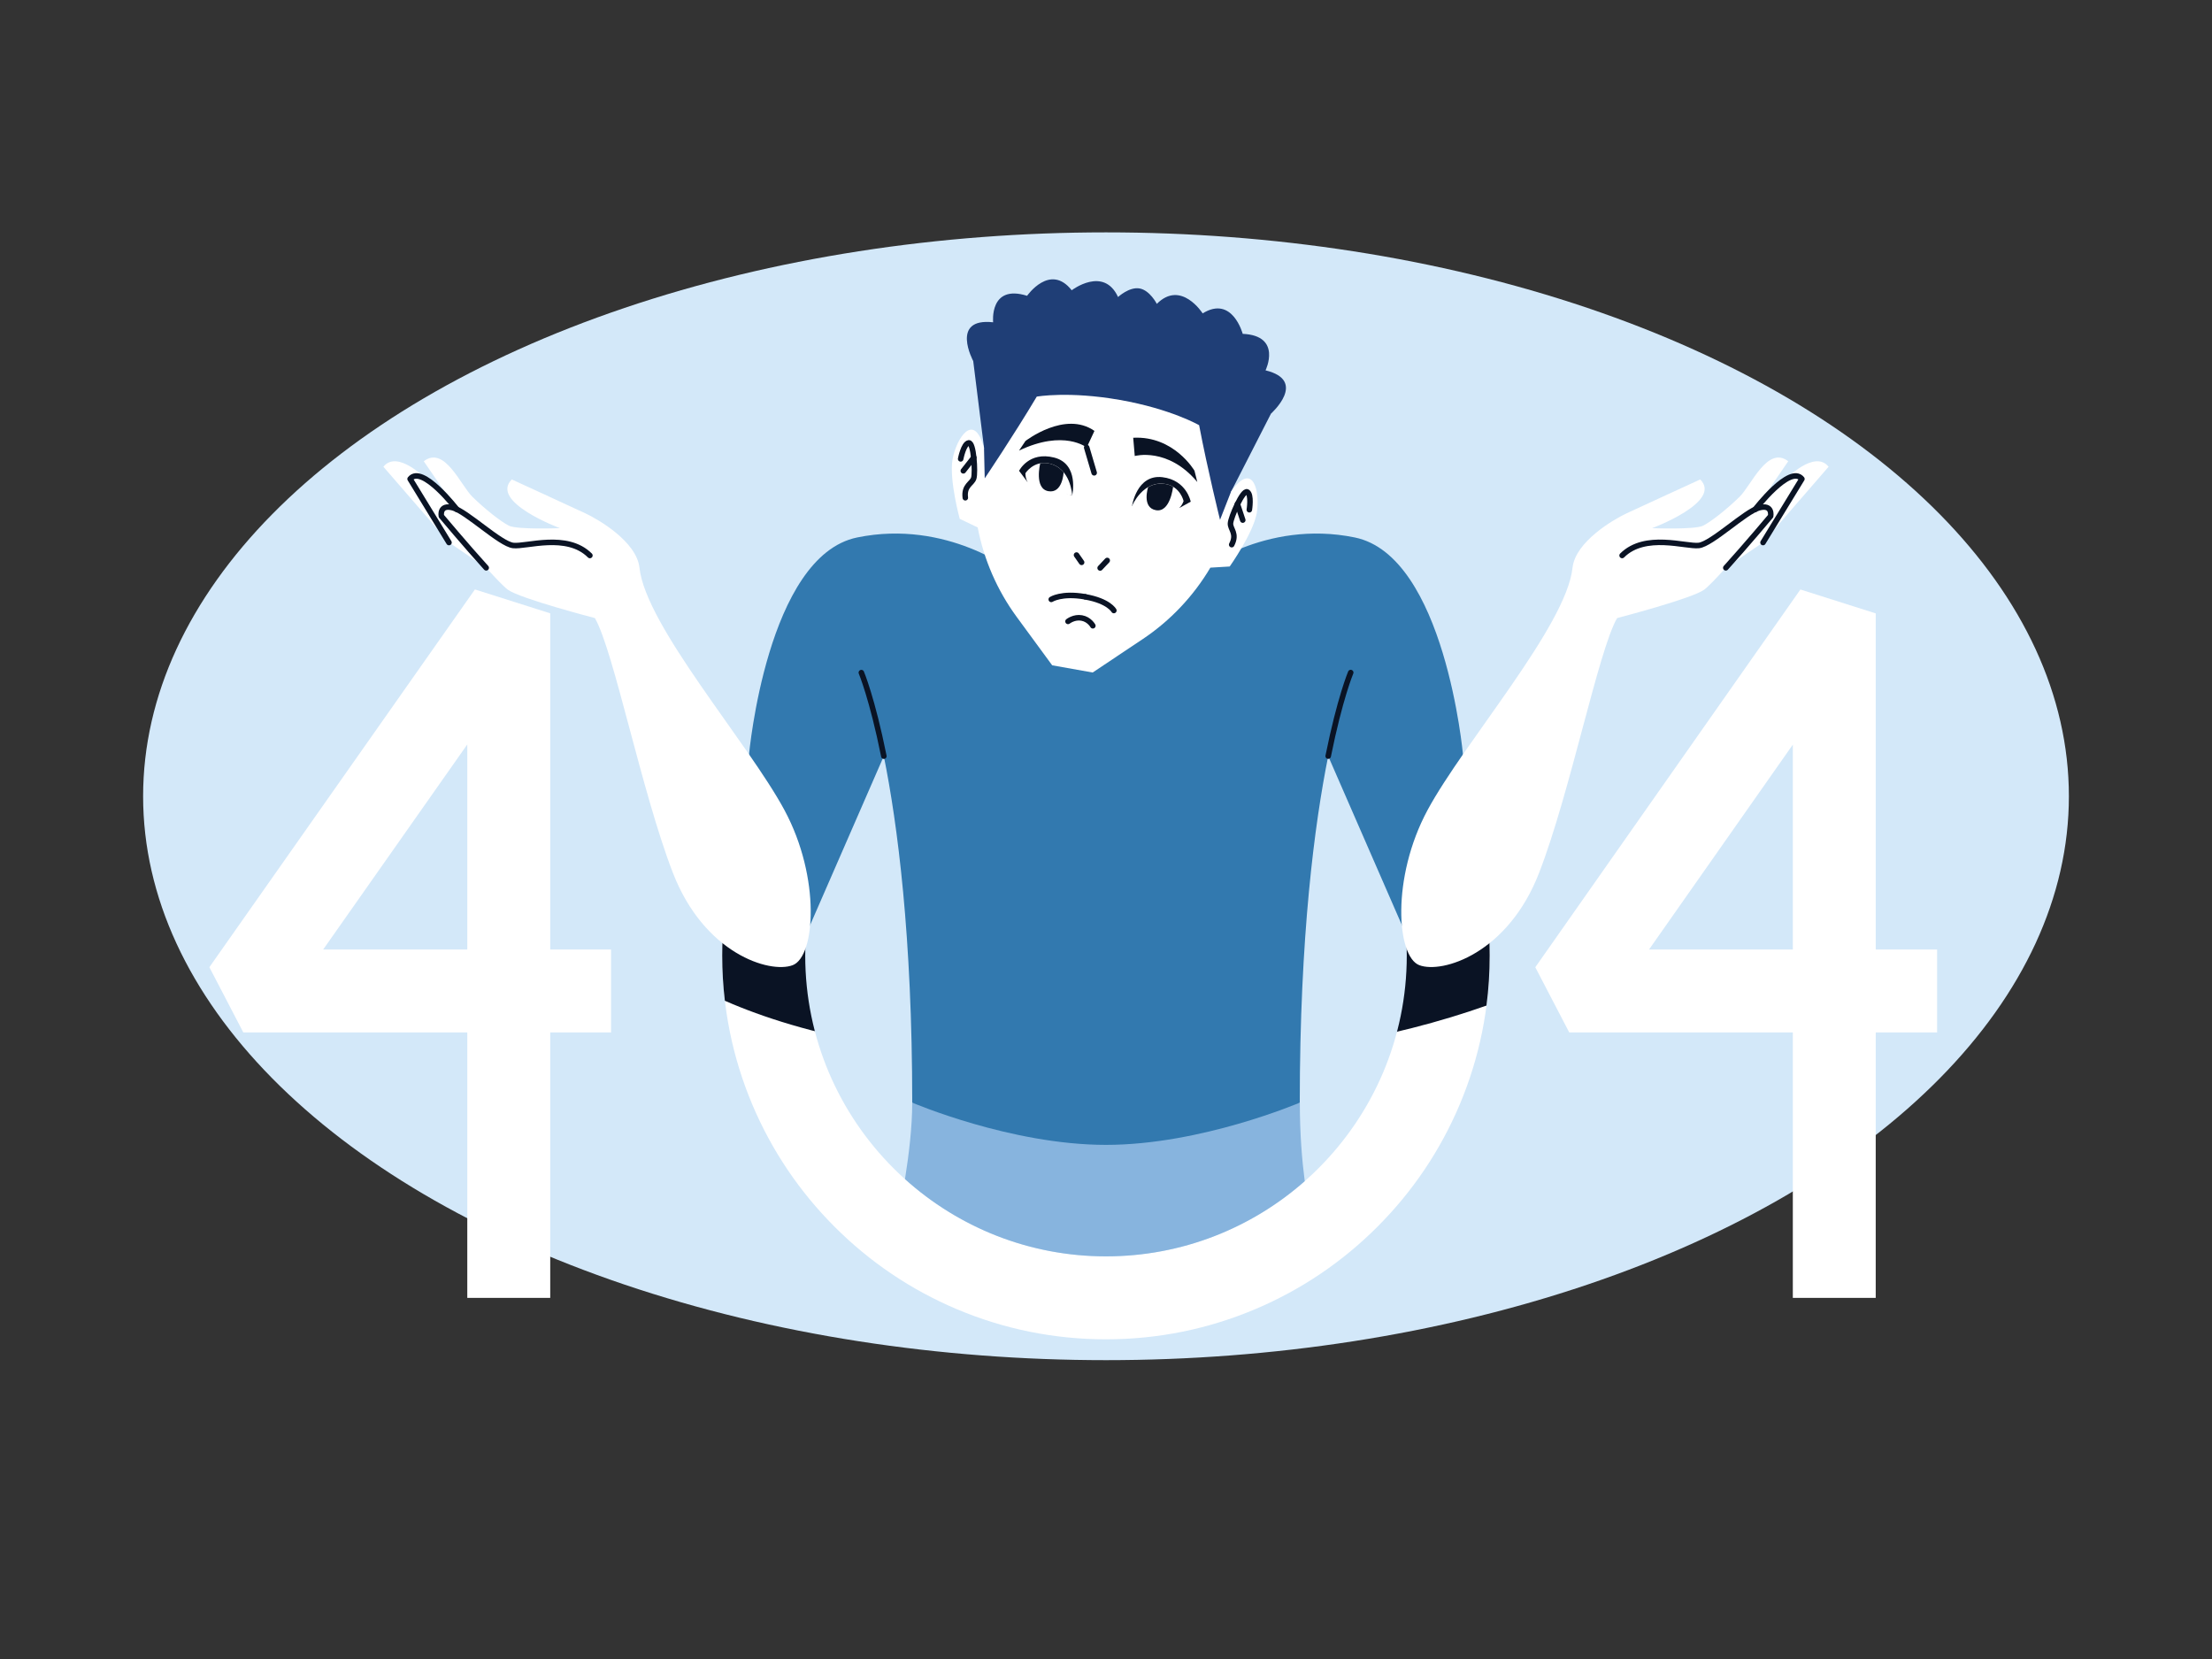 <svg id="Layer_1" enable-background="new 0 0 4000 3000" viewBox="0 0 4000 3000" xmlns="http://www.w3.org/2000/svg"><rect x="0" y="0" width="4000" height="3000" fill="#333333" stroke="none"/><g id="XMLID_1_"><ellipse id="XMLID_3208_" cx="2000" cy="1439.9" fill="#d3e8f9" rx="1741.2" ry="1019.7"/><g id="XMLID_2909_"><path id="XMLID_2910_" d="m995 2347h-150v-480h-405l-61.4-118 480.2-683.1 136.2 43.2v607.9h110v150h-110zm-410.6-630h260.6v-370.8z" fill="#fff"/></g><g id="XMLID_2905_"><path id="XMLID_2906_" d="m3392 2347h-150v-480h-404.3l-61.4-117.9 479.4-683.1 136.2 43.2v607.8h111v150h-111v480zm-410-630h260v-370.5z" fill="#fff"/></g><path id="XMLID_2904_" d="m1729.9 2367.3c-82.6-35-156.8-85-220.5-148.7s-113.7-137.9-148.7-220.5c-36.2-85.6-54.6-176.5-54.6-270.1s18.4-184.5 54.6-270.1c35-82.6 85-156.8 148.7-220.5s137.9-113.7 220.5-148.7c85.6-36.2 176.5-54.6 270.1-54.6s184.5 18.4 270.1 54.6c82.6 35 156.8 85 220.5 148.7s113.7 137.9 148.7 220.5c36.2 85.6 54.6 176.5 54.6 270.1s-18.4 184.5-54.6 270.1c-35 82.6-85 156.8-148.7 220.5s-137.9 113.7-220.5 148.7c-85.6 36.2-176.5 54.6-270.1 54.6s-184.5-18.4-270.1-54.6z" fill="#fff"/><path id="XMLID_3171_" d="m2688 1818.4c3.9-29.8 5.8-60 5.8-90.4 0-93.6-18.4-184.5-54.6-270.1-35-82.6-85-156.8-148.7-220.5s-137.9-113.7-220.5-148.7c-85.6-36.2-176.5-54.6-270.1-54.6s-184.5 18.4-270.1 54.6c-82.6 35-156.8 85-220.5 148.7s-113.7 137.9-148.7 220.5c-36.2 85.6-54.6 176.5-54.6 270.1 0 27.5 1.6 54.8 4.8 81.7 139.3 61 356 111.8 691.3 111.8 298.3 0 521.7-45 685.9-103.1z" fill="#0a1324"/><path id="XMLID_2903_" d="m1456.1 1728c0 299.9 244 543.9 543.9 543.9s543.9-244 543.9-543.9-244-543.9-543.9-543.9-543.9 244-543.9 543.9z" fill="#d3e8f9"/><path id="XMLID_3101_" d="m1636.5 2132.2c96.4 86.8 223.9 139.7 363.5 139.7 137.6 0 263.5-51.4 359.4-136-4.9-37.3-8.9-85.2-8.9-141.9h-700.9c0 44-6.1 94.3-13.1 138.2z" fill="#87b4de"/><path id="XMLID_2657_" d="m2645.5 1364.3-78.8 381.1-164.9-378.1c-24.6 122.4-51.4 324.8-51.4 626.6 0 0-178.3 76.4-350.4 76.4s-350.4-76.4-350.4-76.4c0-301.8-26.7-504.1-51.4-626.6l-164.9 378.1-78.8-381.1s32.5-358.9 195.5-392.4c163.1-33.5 284.8 63.1 284.8 63.1h330.3s121.7-96.6 284.8-63.1 195.6 392.4 195.6 392.4z" fill="#3279af"/><path id="XMLID_2569_" d="m2401.8 1367.3c21.1-104.8 40.7-151.1 40.7-151.1" style="fill:none;stroke:#0a1324;stroke-width:10;stroke-linecap:round;stroke-linejoin:round;stroke-miterlimit:10"/><path id="XMLID_2555_" d="m1557.6 1216.3s19.6 46.3 40.7 151.1" style="fill:none;stroke:#0a1324;stroke-width:10;stroke-linecap:round;stroke-linejoin:round;stroke-miterlimit:10"/><g id="XMLID_2561_"><path id="XMLID_2877_" d="m2298.4 747.9-72.2 141.2s81.4 130.1-237.7 95.8-209-174.6-209-174.6l-19.6-157.4s-42.5-78.8 36-70.1c0 0-7.3-69.5 61.4-47.9 0 0 41.5-59.7 80.7-10 0 0 57.7-44.3 83.8 12.2 0 0 20.2-18.8 38.9-15.5s31.2 27.9 31.2 27.9c43.9-44.1 82.9 17.2 82.9 17.2 53.8-33.3 72.4 37 72.4 37 71.9 3.2 41.3 66 41.3 66 76.8 18.7 9.9 78.2 9.9 78.2z" fill="#1f3e76"/><path id="XMLID_2901_" d="m2272.6 927.9c-6.5 36.6-48.9 96.5-48.9 96.5l-35 2.1c-30.6 51.6-72.4 95.9-122.6 129.4l-90.2 60.2-36.6-6.5-36.6-6.5-64.1-87.4c-35.4-48.2-59.4-103.6-70.6-161.9l-32.5-15.6s-19.4-70.7-13-107.4 38.4-88.9 56.9-20.7l1.3 54.9s52.1-77.3 94.1-147.8c0 0 57.6-10.3 150.3 6 92.6 16.3 143.3 45.7 143.3 45.7 15.3 80.6 37.8 171.1 37.8 171.1l20-51.1c40.7-57.6 52.8 2.4 46.4 39z" fill="#fff"/><path id="XMLID_2567_" d="m1979.1 779.2-14 30.1s-40.9-33.3-122.4 5.5l11.7-17.4c.1 0 71.4-55.5 124.7-18.2z" fill="#0a1324"/><path id="XMLID_2725_" d="m1901 1083.9s18.6-12.2 61-4.8" style="fill:none;stroke:#0a1324;stroke-width:10;stroke-linecap:round;stroke-linejoin:round;stroke-miterlimit:10"/><path id="XMLID_2737_" d="m1946.7 1003.7 9.2 13.2" style="fill:none;stroke:#0a1324;stroke-width:10;stroke-linecap:round;stroke-linejoin:round;stroke-miterlimit:10"/><path id="XMLID_2740_" d="m1737.2 829.8s5.2-27.3 14.5-28.9 12.3 53.4 9.2 63.7c-3 10.2-18.2 12.9-15.3 35.5" style="fill:none;stroke:#0a1324;stroke-width:10;stroke-linecap:round;stroke-linejoin:round;stroke-miterlimit:10"/><path id="XMLID_2741_" d="m1742 851.4 18.9-24" style="fill:none;stroke:#0a1324;stroke-width:10;stroke-linecap:round;stroke-linejoin:round;stroke-miterlimit:10"/><path id="XMLID_2927_" d="m2049.2 791.6 2.8 33s59.8-16.7 113.1 47l-5.1-20.4c.1.1-36.9-63.5-110.8-59.6z" fill="#0a1324"/><g style="fill:none;stroke:#0a1324;stroke-width:10;stroke-linecap:round;stroke-linejoin:round;stroke-miterlimit:10"><path id="XMLID_2926_" d="m2014.2 1104s-9.1-17.2-51.5-24.7"/><path id="XMLID_2922_" d="m2259.2 921.8s4.4-27.4-3.7-32.2c-8.2-4.7-29.8 46-30.4 56.7-.7 10.7 12.7 18.3 2.2 38.6"/><path id="XMLID_2921_" d="m2247.3 940.5-9.6-29"/><path id="XMLID_2930_" d="m1989.4 1027.1 12.8-13.6"/><path id="XMLID_2742_" d="m1965.1 809.3 13.5 45.7"/><path id="XMLID_2743_" d="m1931.3 1123.7s10.9-8.7 24.7-6.2c13.8 2.4 20.2 14.1 20.2 14.1"/></g><path id="XMLID_2739_" d="m1938.9 895.8s13.1-56.9-32.7-68.4c-45.8-11.6-63.4 24-63.4 24l15.2 20.2z" fill="#0a1324"/><path id="XMLID_2734_" d="m1938.9 895.8s-2.3-50.8-43.4-58c-26.9-4.7-41.2 17.9-41.2 17.9s-1.3 25 22.6 29.2c23.7 4.2 62 10.9 62 10.9z" fill="#fff"/><path id="XMLID_3062_" d="m1923.3 854c0 .8-1.8 38.8-27.6 34.2s-14.9-49.5-14.6-50.4c4.3-.8 9.1-.9 14.4 0 12.5 2.3 21.5 8.6 27.8 16.2z" fill="#0a1324"/><path id="XMLID_2923_" d="m2047.1 914.9s8.2-57.5 54.8-52c44 5.2 51.3 44.3 51.3 44.3l-20.2 11.2z" fill="#0a1324"/><path id="XMLID_2925_" d="m2047.1 914.9s19.5-46.9 60.6-39.7c26.9 4.7 32.6 30.9 32.6 30.9s-7.4 23.9-31.2 19.7-62-10.9-62-10.9z" fill="#fff"/><path id="XMLID_3061_" d="m2121.3 880.2s-5 47-31 42.4c-26.1-4.6-14.2-41.6-14.2-41.6 8.6-5 19.2-7.9 31.7-5.7 5.2.9 9.7 2.6 13.5 4.9z" fill="#0a1324"/></g><path id="XMLID_3247_" d="m1433.3 1745.4c-41.3 15.5-159.8-20.6-216.6-167.3-56.7-146.7-106.6-400.3-140.9-460.4 0 0-135.3-35.2-157.4-51.3-7.1-5.2-22.1-20.8-39.1-39.6l-67.3-45.8-118.7-137c25.3-31.4 77 21.9 78.4 23.4 24.9 15.5 53.2 52.2 54.3 53.7l-59.7-87c37.6-28.9 66.4 43.2 88.2 64.5s50.8 44.5 65.7 52 92.3 4.5 92.3 4.5-127.9-47.6-87-88.1c0 0 109.4 50.2 133.1 61.3 23.8 11.1 92.7 51.3 97.8 98.5 11.3 105.3 196.5 316.1 262.2 438.2s55.9 265 14.7 280.4z" fill="#fff"/><path id="XMLID_2543_" d="m811.9 981.1-70.3-115c21.6-27 84.5 55.1 84.5 55.1" style="fill:none;stroke:#0a1324;stroke-width:10;stroke-linecap:round;stroke-linejoin:round;stroke-miterlimit:10"/><path id="XMLID_3295_" d="m879.2 1026.8c-35.9-39.6-81.1-93.5-81.1-93.5s-4.2-21.8 20.8-15.1 85.6 65.5 109.1 68.2c23.6 2.8 97.1-23.5 138.7 18.1" style="fill:none;stroke:#0a1324;stroke-width:10;stroke-linecap:round;stroke-linejoin:round;stroke-miterlimit:10"/><path id="XMLID_2562_" d="m2566.7 1745.4c41.3 15.5 159.8-20.6 216.6-167.3 56.7-146.7 106.6-400.3 140.9-460.4 0 0 135.3-35.2 157.4-51.3 7.1-5.2 22.1-20.8 39.1-39.6l67.3-45.8 118.7-137c-25.3-31.4-77 21.9-78.4 23.4-24.9 15.5-53.2 52.2-54.3 53.7l59.7-87c-37.6-28.9-66.4 43.2-88.2 64.5s-50.8 44.5-65.7 52-92.3 4.5-92.3 4.5 127.9-47.6 87-88.1c0 0-109.4 50.2-133.1 61.3-23.8 11.1-92.7 51.3-97.8 98.5-11.3 105.3-196.5 316.1-262.2 438.2s-55.9 265-14.7 280.4z" fill="#fff"/><g style="fill:none;stroke:#0a1324;stroke-width:10;stroke-linecap:round;stroke-linejoin:round;stroke-miterlimit:10"><path id="XMLID_2556_" d="m3188.1 981.1 70.3-115c-21.6-27-84.5 55.1-84.5 55.1"/><path id="XMLID_2458_" d="m3120.8 1026.8c35.9-39.6 81.1-93.5 81.1-93.5s4.2-21.8-20.8-15.1-85.6 65.5-109.1 68.2-97.1-23.5-138.7 18.1"/></g></g></svg>
